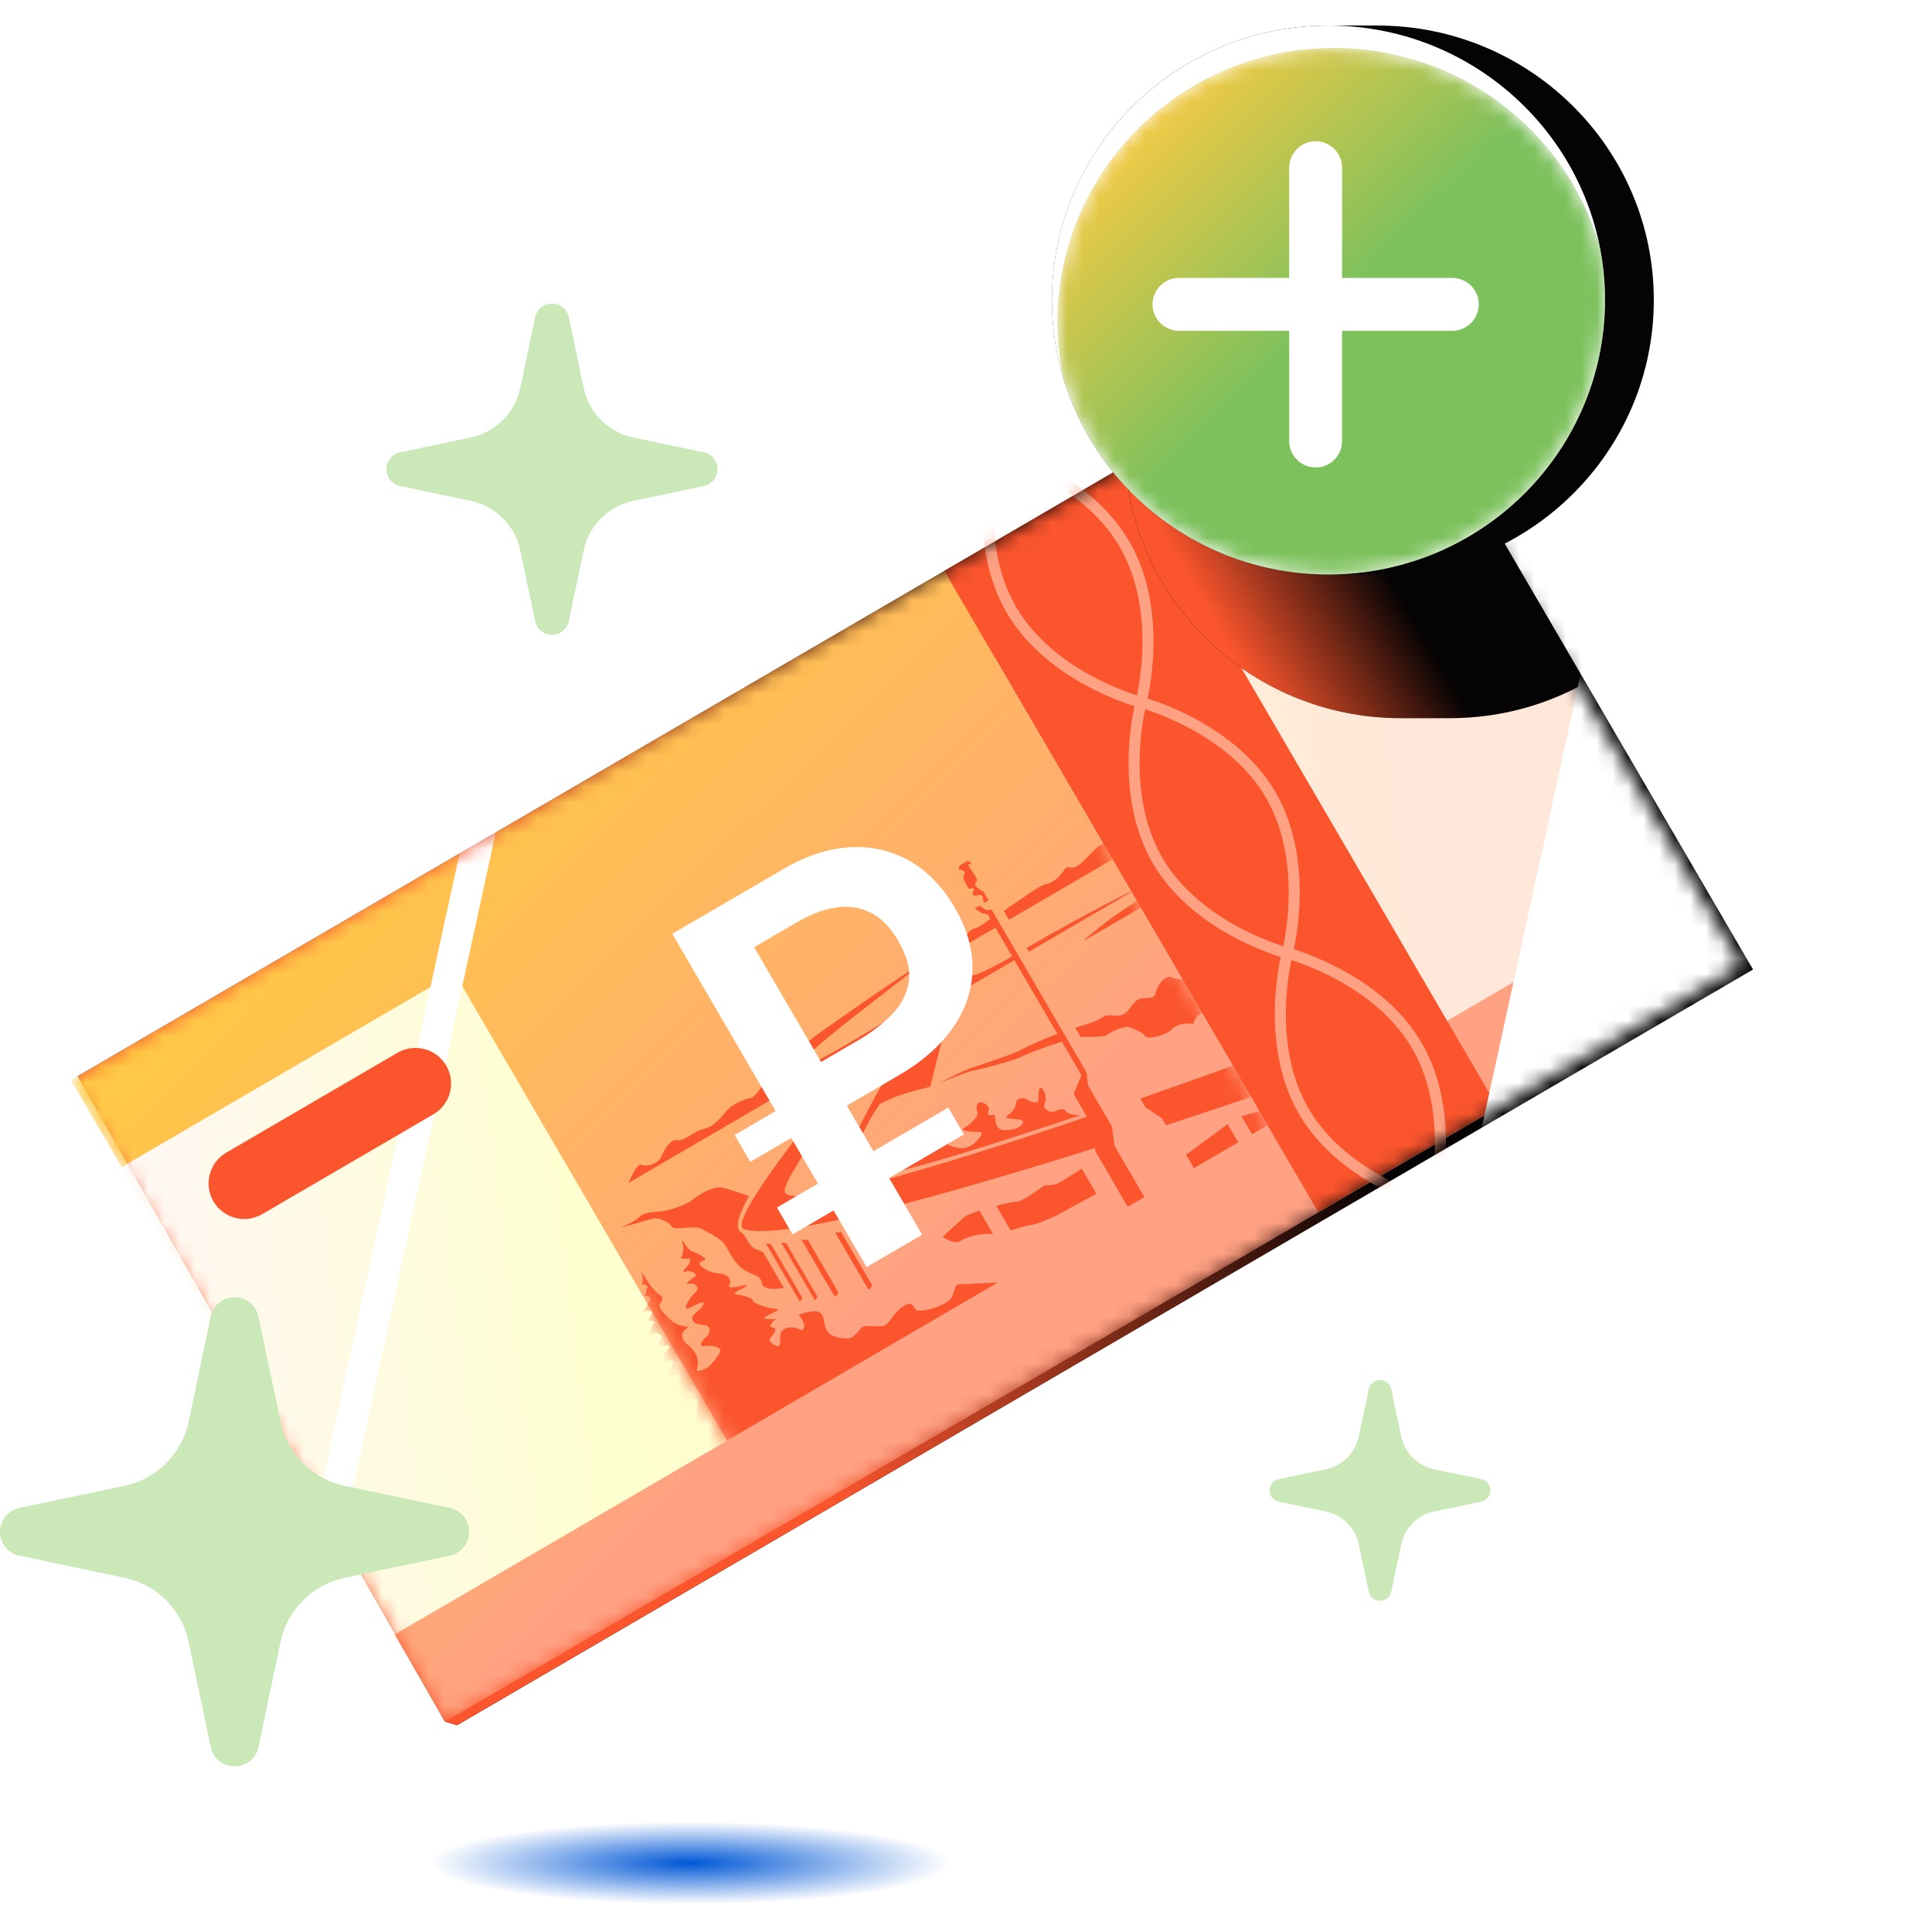 <svg width="124" height="124" viewBox="0 0 124 124" fill="none" xmlns="http://www.w3.org/2000/svg">
<g clip-path="url(#clip0_26651_7395)">
<g filter="url(#filter0_f_26651_7395)">
<path d="M63.77 119.455C63.77 119.27 63.637 119.085 63.379 118.91C61.001 117.752 53.441 116.915 44.484 116.915C33.614 116.915 24.799 118.16 24.799 119.688C24.799 119.873 24.932 120.058 25.19 120.234C27.577 121.392 35.128 122.229 44.085 122.229C54.955 122.229 63.77 120.983 63.77 119.455Z" fill="url(#paint0_radial_26651_7395)"/>
</g>
<path d="M36.509 20.363C36.401 19.852 35.95 19.486 35.427 19.486C34.905 19.486 34.454 19.852 34.346 20.363L33.39 24.91C33.056 26.5 31.813 27.742 30.223 28.076L25.676 29.032C25.165 29.14 24.799 29.591 24.799 30.114C24.799 30.636 25.165 31.087 25.676 31.195L30.223 32.151C31.813 32.486 33.056 33.728 33.39 35.318L34.346 39.865C34.454 40.377 34.905 40.743 35.427 40.743C35.95 40.743 36.401 40.377 36.509 39.865L37.465 35.318C37.799 33.728 39.042 32.486 40.632 32.151L45.178 31.195C45.69 31.087 46.056 30.636 46.056 30.114C46.056 29.591 45.69 29.14 45.178 29.032L40.632 28.076C39.042 27.742 37.799 26.5 37.465 24.91L36.509 20.363Z" fill="#CAE8B8"/>
<path d="M89.293 89.157C89.221 88.816 88.92 88.572 88.572 88.572C88.224 88.572 87.923 88.816 87.851 89.157L87.214 92.188C86.991 93.248 86.163 94.076 85.103 94.299L82.071 94.936C81.73 95.008 81.486 95.309 81.486 95.657C81.486 96.005 81.73 96.306 82.071 96.378L85.103 97.015C86.162 97.238 86.991 98.066 87.214 99.126L87.851 102.158C87.923 102.499 88.224 102.743 88.572 102.743C88.92 102.743 89.221 102.499 89.293 102.158L89.93 99.126C90.153 98.066 90.981 97.238 92.042 97.015L95.073 96.378C95.414 96.306 95.658 96.005 95.658 95.657C95.658 95.309 95.414 95.008 95.073 94.936L92.041 94.299C90.981 94.076 90.153 93.248 89.93 92.188L89.293 89.157Z" fill="#CAE8B8"/>
<path d="M112.515 62.225L88.428 20.916L87.757 20.809L4.992 69.07L28.548 110.489L29.335 110.729L112.515 62.225Z" fill="#050304"/>
<path d="M112.515 62.225L88.428 20.916L87.757 20.809L4.992 69.07L28.548 110.489L29.335 110.729L112.515 62.225Z" fill="url(#paint1_linear_26651_7395)"/>
<mask id="mask0_26651_7395" style="mask-type:alpha" maskUnits="userSpaceOnUse" x="4" y="20" width="108" height="91">
<path d="M87.763 20.803L4.545 69.329L28.55 110.496L111.768 61.97L87.763 20.803Z" fill="white"/>
</mask>
<g mask="url(#mask0_26651_7395)">
<path d="M87.763 20.803L4.545 69.329L28.55 110.496L111.768 61.97L87.763 20.803Z" fill="url(#paint2_linear_26651_7395)"/>
<path fill-rule="evenodd" clip-rule="evenodd" d="M60.597 36.647L25.92 56.867L25.922 56.871L4.551 69.333L7.803 74.909L29.174 62.448L46.674 92.46L25.304 104.921L28.556 110.498L111.774 61.972L108.523 56.395L81.352 72.239L63.852 42.227L91.021 26.384L87.77 20.807L60.6 36.65L60.597 36.647Z" fill="url(#paint3_linear_26651_7395)"/>
<mask id="mask1_26651_7395" style="mask-type:alpha" maskUnits="userSpaceOnUse" x="25" y="36" width="60" height="63">
<path d="M60.592 36.637L25.914 56.857L49.919 98.024L84.597 77.803L60.592 36.637Z" fill="white"/>
</mask>
<g mask="url(#mask1_26651_7395)">
<path d="M82.064 69.797C82.064 69.797 79.058 70.84 74.833 72.222L74.57 71.771L73.5 71.054L73.184 70.512C77.577 68.982 80.874 67.756 80.874 67.756L82.064 69.797ZM64.043 82.313C64.043 82.313 61.825 82.433 61.544 82.43C61.263 82.427 61.311 82.846 61.08 83.26C60.85 83.674 59.753 84.126 58.925 84.124C58.641 84.123 58.671 83.438 58.091 83.776C57.231 84.277 57.172 84.942 56.708 85.104C56.548 85.16 55.784 85.096 55.492 85.124C55.205 85.154 54.886 85.903 54.44 85.905C51.676 85.905 54.115 83.435 51.261 84.377C51.92 85.22 51.46 85.376 51.46 85.376C51.46 85.376 50.677 84.943 50.19 85.411C49.937 85.65 50.233 86.521 49.877 86.391C49.521 86.26 49.227 86.043 49.513 85.768C49.799 85.492 49.866 85.228 49.575 85.201C49.281 85.177 49.57 84.812 49.76 84.701C49.947 84.592 48.697 84.791 49.161 84.491C49.628 84.189 50.333 84.058 49.648 83.986C48.961 83.911 48.202 83.518 48.308 83.457C48.41 83.397 47.877 83.148 47.313 83.089C46.746 83.027 47.824 82.678 47.923 82.512C48.021 82.342 46.625 82.876 46.816 82.46C47.008 82.044 46.612 81.744 46.069 81.723C45.526 81.701 44.928 81.298 44.894 81.097C44.86 80.895 45.511 80.959 45.159 80.692C44.806 80.422 44.447 80.381 44.218 80.18C43.989 79.98 43.675 79.299 43.788 79.68C43.902 80.06 43.865 80.528 43.721 80.666C43.576 80.805 44.106 80.805 44.225 80.765C44.34 80.727 44.31 81.112 44.058 81.338C43.792 81.577 43.821 81.698 44.042 81.598C44.264 81.498 44.888 81.773 44.582 81.951C44.271 82.132 43.879 82.52 44.177 82.4C44.471 82.283 45.031 82.599 44.644 82.938C44.257 83.276 43.716 84.188 44.218 83.954C44.722 83.715 45.354 83.388 45.129 83.769C44.905 84.151 44.411 84.342 44.432 84.635C44.452 84.928 44.76 85.012 45.248 85.053C45.593 85.081 45.645 85.527 45.348 85.784C45.051 86.04 44.764 86.487 45.246 86.39C45.666 86.308 46.323 86.468 46.228 86.735C46.125 87.03 45.599 87.695 45.307 87.832C44.417 88.239 44.828 87.777 44.793 87.38C44.727 86.659 44.006 86.224 43.935 86.123C43.396 85.365 44.461 85.186 44.046 85.14C43.533 85.084 43.249 84.983 42.559 84.237C41.97 83.599 42.74 83.551 42.43 83.164C41.854 82.878 41.163 81.578 41.163 81.578C41.163 81.578 41.324 82.09 41.207 82.47C41.416 82.349 41.613 82.564 41.562 82.627C41.373 82.862 41.556 82.96 41.338 83.174C41.54 83.141 41.852 83.239 41.694 83.498C41.539 83.755 41.55 83.845 41.2 84.211C41.451 84.119 41.993 84.104 41.861 84.264C41.732 84.423 41.807 84.529 41.448 84.823C41.575 84.748 42.218 84.783 41.981 84.95C41.745 85.117 41.857 85.36 41.566 85.555C41.621 85.657 41.772 85.715 41.999 85.582C42.227 85.45 42.586 85.787 42.469 85.909C42.128 86.275 42.468 86.307 42.024 86.599C42.244 86.554 42.844 86.287 42.945 86.367C43.045 86.446 42.769 86.745 42.462 87.02C41.801 87.605 42.61 87.217 42.494 87.49C42.975 87.213 43.203 87.318 43.23 87.428C43.249 87.496 43.104 87.706 42.898 88.018C42.661 88.377 42.742 88.481 42.996 88.345C43.304 88.178 43.762 88.211 43.687 88.334C43.621 88.435 43.219 88.991 43.201 89.118C43.177 89.27 43.73 89.202 43.818 89.26C43.906 89.317 43.699 89.663 43.811 89.907C43.922 90.147 44.489 89.874 44.655 89.778C44.82 89.682 44.776 89.987 44.711 90.497C44.647 91.01 44.8 91.559 45.269 91.261C45.736 90.959 45.08 93.379 45.893 92.905C46.706 92.431 64.043 82.313 64.043 82.313ZM57.438 65.166C57.438 65.166 53.167 67.836 51.612 68.484C50.057 69.132 52.611 66.983 54.478 65.502C56.234 64.11 59.939 61.328 58.633 62.16C57.284 63.018 53.674 65.511 52.367 66.47C50.807 67.618 49.718 68.586 49.196 69.308C48.939 69.662 48.44 70.475 48.155 70.487C47.87 70.499 47.169 70.816 46.846 71.084C46.522 71.352 45.96 72.285 45.239 72.438C44.408 72.618 44.06 73.238 43.418 73.174C43.045 73.137 42.681 73.692 42.46 74.209C42.239 74.725 41.492 74.911 41.181 74.758C40.871 74.605 40.337 75.923 40.337 75.923L56.166 66.692L57.438 65.166ZM74.511 56.843C74.511 56.843 72.096 58.351 71.119 59.088C70.299 59.708 69.291 60.542 69.674 60.319C70.057 60.095 74.796 57.332 74.796 57.332L74.511 56.843ZM41.935 78.205C42.255 78.131 42.952 78.431 43.12 78.721C43.289 79.01 44.584 78.581 45.109 78.909C45.429 79.107 46.044 79.366 46.393 79.722C46.739 80.08 46.841 80.634 47.451 81.251C48.063 81.871 48.822 81.733 48.893 82.335C48.964 82.936 50.307 82.654 50.307 82.654C50.307 82.654 49.057 80.511 48.997 80.408C48.937 80.305 48.718 80.266 48.419 80.132C48.118 80.002 47.757 79.177 47.617 79.121C47.472 79.067 47.285 78.897 47.387 78.362C47.491 77.825 48.058 76.772 48.058 76.772C48.058 76.772 46.525 76.205 46.19 76.209C45.753 76.213 45.041 76.515 44.411 77.033C44.015 77.356 42.838 77.729 42.354 77.757C41.871 77.788 41.235 77.85 41.029 78.112C40.818 78.373 39.842 78.804 39.842 78.804C39.842 78.804 41.615 78.279 41.935 78.205ZM72.988 54.232L72.463 53.332C72.463 53.332 70.843 54.089 70.51 54.321C70.177 54.552 69.507 55.407 69.089 55.613C68.67 55.819 68.548 55.481 68.317 55.821C68.088 56.159 67.635 56.665 67.18 56.742C66.724 56.82 66.135 57.314 65.569 57.682C65.003 58.05 64.429 58.468 64.429 58.468L64.757 59.032L72.988 54.232ZM77.395 64.947C78.099 64.816 79.675 65.7 79.675 65.7L77.526 62.014C77.526 62.014 76.301 62.783 76.112 62.839C75.923 62.895 75.543 62.866 75.176 62.717C74.81 62.568 74.239 63.264 74.163 63.75C74.085 64.238 73.463 63.937 73.056 64.149C72.648 64.358 72.512 64.892 72.087 65.115C71.657 65.337 71.154 64.983 70.748 65.303C70.35 65.615 69.007 65.955 69.007 65.955L69.358 66.556C69.358 66.556 70.88 66.554 70.988 66.466C71.449 66.076 72.316 65.888 72.316 65.888C72.316 65.888 73.21 66.11 73.513 66.509C73.688 66.737 74.802 66.442 75.131 66.125C75.769 65.502 76.584 65.732 76.584 65.732C76.584 65.732 76.691 65.078 77.395 64.947ZM63.448 57.788L63.135 57.252L62.738 56.986C62.738 56.986 62.528 56.825 62.589 56.731C62.653 56.639 62.777 56.538 62.647 56.313C62.516 56.089 62.151 55.571 62.141 55.498C62.132 55.424 62.318 55.457 62.367 55.512C62.416 55.567 62.241 55.21 62.091 55.268C61.944 55.324 61.717 55.486 61.633 55.535C61.477 55.626 61.522 55.846 61.645 55.828C61.844 55.796 61.984 56.015 61.87 56.178C61.802 56.276 61.843 56.419 61.925 56.58C62.016 56.764 62.15 57.029 62.196 57.044C62.242 57.059 62.332 56.998 62.413 57.001C62.494 57.004 62.565 57.112 62.475 57.186C62.33 57.303 62.497 57.532 62.632 57.491C62.8 57.443 62.977 57.373 63.076 57.545C63.135 57.645 63.043 57.752 63.159 57.952L63.446 57.784L63.448 57.788ZM49.157 79.801L51.324 83.518C51.464 83.436 51.489 83.292 51.489 83.292L49.483 79.853L49.157 79.801ZM50.141 79.749L52.297 83.447C52.437 83.365 52.462 83.222 52.462 83.222L50.468 79.801L50.141 79.749ZM51.443 79.57L53.574 83.224C53.758 83.117 53.814 82.955 53.814 82.955L51.845 79.578L51.443 79.57ZM53.609 79.117L55.74 82.771C55.924 82.664 55.979 82.502 55.979 82.502L53.981 79.075L53.609 79.117ZM68.028 75.881C67.502 76.188 67.135 76.01 66.991 76.115C66.846 76.216 65.569 77.148 65.279 77.13C64.988 77.111 63.945 77.39 63.945 77.39L64.866 78.97C64.866 78.97 65.838 78.661 66.153 78.628C66.467 78.595 67.504 78.174 67.902 77.963C68.299 77.748 70.369 76.616 70.369 76.616L69.43 75.006C69.432 75.009 68.555 75.574 68.028 75.881ZM63.729 79.19L62.864 77.707C62.864 77.707 62.101 77.931 61.843 78.153C61.582 78.379 60.502 79.389 60.502 79.389C60.502 79.389 61.242 79.901 61.608 79.662C62.435 79.126 63.729 79.19 63.729 79.19ZM69.353 71.573C69.353 71.573 68.612 71.592 68.445 71.355C68.278 71.119 68.076 71.153 67.752 71.312C67.428 71.472 66.857 71.166 67.043 70.833C67.228 70.499 66.986 69.805 66.794 69.813C66.603 69.82 66.674 70.659 66.625 70.718C66.575 70.776 66.184 70.778 65.894 70.567C65.604 70.357 65.19 70.606 65.213 70.739C65.237 70.871 65.137 71.28 64.713 71.556C64.29 71.833 65.041 71.783 65.477 71.863C65.915 71.941 65.533 72.389 65.01 72.481C64.488 72.573 64.144 72.585 63.981 72.263C63.822 71.939 63.953 71.499 63.731 71.561C63.508 71.629 63.344 71.599 63.444 71.291C63.544 70.982 63.194 70.769 62.934 70.753C62.674 70.737 62.613 71.162 62.733 71.367C62.853 71.573 62.404 72.093 61.922 72.362C61.442 72.633 62.71 72.666 62.922 72.651C63.134 72.636 62.937 73.056 62.52 73.386C62.103 73.717 61.742 73.786 61.059 73.566C60.375 73.352 60.886 72.553 61.302 72.164C61.718 71.775 60.714 71.872 60.295 72.062C59.876 72.252 60.214 72.639 60.456 72.862C60.699 73.084 60.552 73.699 59.544 73.924C58.532 74.151 59.739 73.113 59.422 73.293C59.106 73.474 58.869 73.34 59.03 72.8C59.191 72.259 58.475 73.236 58.62 73.486C58.766 73.735 58.346 73.925 58.312 74.153C58.279 74.382 57.861 74.596 57.624 74.734C57.275 74.938 56.707 75.323 57.077 75.291C59.681 74.833 69.353 71.573 69.353 71.573ZM79.471 73.317L78.791 72.152L76.125 74.116L76.626 74.976L79.471 73.317ZM82.876 71.332L82.536 70.749C81.047 71.296 79.679 71.634 79.679 71.634L80.359 72.799L82.876 71.332ZM63.291 58.413L62.865 58.127L62.569 58.3L63.003 58.614L63.385 58.676L63.559 58.975C63.559 58.975 62.823 59.559 62.55 59.592C62.278 59.626 61.969 60.077 61.646 60.433C61.323 60.788 60.998 61.153 60.656 61.198C60.283 61.245 60.079 61.426 59.909 61.621C59.762 61.79 59.162 62.294 59.162 62.294L63.888 59.539L64.962 61.38C64.962 61.38 62.71 62.701 62.373 62.589C62.074 62.492 61.942 61.413 61.852 61.674C61.699 62.126 61.457 63.753 61.828 63.537C62.037 63.415 65.106 61.626 65.106 61.626L67.867 66.361C67.303 66.54 65.89 67.18 65.41 67.439C64.932 67.701 62.498 68.473 62.125 68.628C61.166 69.024 60.309 69.508 60.309 69.508C60.309 69.508 62.125 68.757 62.568 68.687C63.011 68.616 65.026 68.084 65.515 67.841C66.333 67.439 68.154 66.853 68.154 66.853L69.411 69.009L68.906 70.213L69.76 71.678C61.33 74.539 51.071 77.721 50.373 76.525C49.839 75.609 60.677 61.52 60.677 61.52L60.384 61.691C60.384 61.691 46.036 78.273 47.735 78.881C50.078 79.719 61.305 76.508 70.291 73.677L70.293 73.872L72.38 77.452L73.449 76.829L71.532 73.542L71.366 72.299L69.837 69.675L69.734 68.825L63.646 58.386L63.291 58.413ZM65.9 60.833L66.043 61.079L73.343 56.823C73.343 56.823 69.62 58.664 65.9 60.833ZM55.728 71.21C54.501 73.508 54.469 74.12 54.968 74.367C55.467 74.615 56.49 74.465 56.49 74.465C56.49 74.465 55.214 74.474 55.12 73.919C54.987 73.141 56.015 71.523 56.475 70.845C56.776 70.703 57.122 70.544 57.416 70.418C58.11 70.126 59.704 69.752 59.704 69.752C59.704 69.752 61.498 62.627 61.488 62.466C61.477 62.305 61.064 61.403 61.064 61.403L55.728 71.21Z" fill="#FA552D"/>
</g>
<path d="M72.117 29.912L60.6 36.628L84.605 77.795L96.122 71.079L72.117 29.912Z" fill="#FA552D"/>
<path d="M81.553 51.012C84.144 55.456 82.62 61.174 82.62 61.174C82.62 61.174 76.894 59.684 74.302 55.24C71.71 50.795 73.234 45.078 73.234 45.078C73.234 45.078 78.961 46.568 81.553 51.012ZM82.62 61.174C82.62 61.174 81.096 66.892 83.688 71.337C86.28 75.781 92.006 77.271 92.006 77.271C92.006 77.271 93.53 71.553 90.939 67.109C88.347 62.664 82.62 61.174 82.62 61.174ZM63.848 28.981C63.848 28.981 62.324 34.699 64.916 39.143C67.507 43.588 73.234 45.078 73.234 45.078C73.234 45.078 74.758 39.36 72.166 34.915C69.575 30.471 63.848 28.981 63.848 28.981Z" stroke="#FFA183" stroke-width="0.709" stroke-miterlimit="10"/>
<path d="M34.036 43.265L32.096 42.842L17.442 110.068L19.383 110.491L34.036 43.265Z" fill="white"/>
<path d="M27.817 71.519L16.826 77.928C15.735 78.564 14.334 78.195 13.699 77.105C13.063 76.014 13.432 74.614 14.522 73.978L25.513 67.569C26.604 66.933 28.004 67.302 28.64 68.392C29.276 69.483 28.907 70.883 27.817 71.519Z" fill="#FA552D"/>
<path d="M90.035 35.246L83.558 39.023C82.468 39.659 81.067 39.29 80.431 38.2C79.795 37.109 80.164 35.708 81.254 35.073L87.731 31.296C88.822 30.66 90.222 31.029 90.858 32.119C91.494 33.21 91.125 34.61 90.035 35.246Z" fill="#FA552D"/>
<path d="M59.179 79.25L55.621 81.325L50.787 73.035L48.154 74.57L47.15 72.847L49.782 71.312L43.148 59.934L50.279 55.776C51.753 54.917 53.181 54.452 54.566 54.379C55.951 54.306 57.219 54.597 58.375 55.255C59.528 55.915 60.495 56.908 61.276 58.248C62.068 59.606 62.449 60.945 62.414 62.268C62.38 63.591 61.957 64.827 61.147 65.979C60.337 67.132 59.188 68.14 57.705 69.005L54.353 70.96L59.185 79.246L59.179 79.25ZM60.864 71.087L61.869 72.81L50.869 79.224L49.864 77.501L60.864 71.087ZM55 66.821C55.888 66.303 56.633 65.735 57.24 65.114C57.843 64.495 58.209 63.798 58.327 63.019C58.447 62.244 58.218 61.358 57.639 60.364C57.145 59.517 56.565 58.924 55.9 58.585C55.235 58.247 54.5 58.132 53.702 58.239C52.904 58.345 52.056 58.665 51.158 59.188L48.401 60.796L52.696 68.16L54.998 66.818L55 66.821Z" fill="white"/>
<path d="M93.054 10.87L89.925 10.87C80.121 10.87 72.174 18.758 72.174 28.482C72.174 38.206 80.121 46.094 89.925 46.094L93.054 46.094C102.858 46.094 110.805 38.206 110.805 28.482C110.805 18.758 102.858 10.87 93.054 10.87Z" fill="#050304"/>
<path d="M93.054 10.87L89.925 10.87C80.121 10.87 72.174 18.758 72.174 28.482C72.174 38.206 80.121 46.094 89.925 46.094L93.054 46.094C102.858 46.094 110.805 38.206 110.805 28.482C110.805 18.758 102.858 10.87 93.054 10.87Z" fill="url(#paint4_linear_26651_7395)"/>
<path d="M124.384 44.495L102.232 39.666L91.902 87.059L114.054 91.887L124.384 44.495Z" fill="white"/>
</g>
<path d="M16.589 84.5C16.437 83.776 15.797 83.257 15.057 83.257C14.317 83.257 13.678 83.776 13.525 84.5L12.105 91.255C11.671 93.317 10.06 94.928 7.998 95.361L1.243 96.782C0.519 96.934 -4.29839e-07 97.573 -4.52066e-07 98.314C-4.74294e-07 99.054 0.519 99.693 1.243 99.845L7.998 101.266C10.06 101.7 11.671 103.311 12.105 105.373L13.525 112.128C13.678 112.853 14.317 113.371 15.057 113.371C15.797 113.371 16.437 112.853 16.589 112.128L18.01 105.373C18.443 103.311 20.054 101.7 22.116 101.266L28.871 99.845C29.596 99.693 30.114 99.054 30.114 98.314C30.114 97.573 29.596 96.934 28.871 96.782L22.116 95.361C20.054 94.928 18.443 93.317 18.009 91.255L16.589 84.5Z" fill="#CAE8B8"/>
<path d="M88.396 1.638H85.268C75.463 1.638 67.519 9.522 67.519 19.253C67.519 28.984 75.463 36.868 85.268 36.868H88.396C98.201 36.868 106.145 28.984 106.145 19.253C106.145 9.522 98.194 1.638 88.396 1.638Z" fill="#050304"/>
<path d="M85.262 36.868C95.064 36.868 103.011 28.982 103.011 19.253C103.011 9.524 95.064 1.638 85.262 1.638C75.46 1.638 67.514 9.524 67.514 19.253C67.514 28.982 75.46 36.868 85.262 36.868Z" fill="white"/>
<mask id="mask2_26651_7395" style="mask-type:alpha" maskUnits="userSpaceOnUse" x="67" y="3" width="37" height="34">
<path d="M103.01 19.257C103.01 18.063 102.89 16.896 102.663 15.769C100.515 8.439 93.699 3.083 85.621 3.083C75.817 3.083 67.873 10.966 67.873 20.698C67.873 21.892 67.993 23.059 68.22 24.186C70.368 31.516 77.184 36.872 85.261 36.872C95.066 36.866 103.01 28.982 103.01 19.257Z" fill="#898989"/>
</mask>
<g mask="url(#mask2_26651_7395)">
<path d="M103.018 19.257C103.018 18.063 102.899 16.897 102.667 15.77C100.519 8.439 93.705 3.083 85.624 3.083C75.821 3.083 67.873 10.971 67.873 20.695C67.873 21.888 67.992 23.055 68.224 24.188C70.372 31.52 77.186 36.876 85.266 36.876C95.07 36.869 103.018 28.981 103.018 19.257Z" fill="#7DC15D"/>
<path d="M103.018 19.257C103.018 18.063 102.899 16.897 102.667 15.77C100.519 8.439 93.705 3.083 85.624 3.083C75.821 3.083 67.873 10.971 67.873 20.695C67.873 21.888 67.992 23.055 68.224 24.188C70.372 31.52 77.186 36.876 85.266 36.876C95.07 36.869 103.018 28.981 103.018 19.257Z" fill="url(#paint5_linear_26651_7395)"/>
</g>
<path d="M86.139 21.232L93.213 21.232C94.147 21.232 94.906 20.473 94.911 19.534C94.911 18.601 94.152 17.841 93.213 17.837H86.139V10.762C86.139 9.828 85.379 9.069 84.441 9.064C83.507 9.064 82.748 9.824 82.743 10.762L82.743 17.837L75.669 17.837C74.735 17.837 73.975 18.596 73.971 19.534C73.971 20.006 74.164 20.426 74.471 20.732C74.777 21.039 75.202 21.227 75.669 21.232H82.743V28.307C82.743 28.778 82.936 29.198 83.243 29.505C83.549 29.811 83.974 30 84.441 30.005C85.375 30.005 86.134 29.245 86.139 28.307L86.139 21.232Z" fill="white"/>
</g>
<defs>
<filter id="filter0_f_26651_7395" x="20.894" y="113.01" width="46.78" height="13.124" filterUnits="userSpaceOnUse" color-interpolation-filters="sRGB">
<feFlood flood-opacity="0" result="BackgroundImageFix"/>
<feBlend mode="normal" in="SourceGraphic" in2="BackgroundImageFix" result="shape"/>
<feGaussianBlur stdDeviation="1.952" result="effect1_foregroundBlur_26651_7395"/>
</filter>
<radialGradient id="paint0_radial_26651_7395" cx="0" cy="0" r="1" gradientUnits="userSpaceOnUse" gradientTransform="translate(44.285 119.572) rotate(90) scale(2.657 16.7)">
<stop stop-color="#0057D6"/>
<stop offset="1" stop-color="#0057D6" stop-opacity="0"/>
</radialGradient>
<linearGradient id="paint1_linear_26651_7395" x1="53.525" y1="96.603" x2="88.593" y2="75.826" gradientUnits="userSpaceOnUse">
<stop stop-color="#FA552D"/>
<stop offset="1" stop-color="#FA552D" stop-opacity="0"/>
</linearGradient>
<linearGradient id="paint2_linear_26651_7395" x1="7.504" y1="74.403" x2="94.61" y2="63.952" gradientUnits="userSpaceOnUse">
<stop stop-color="#FFF7F4"/>
<stop offset="0.342" stop-color="#FEFFCF"/>
<stop offset="1" stop-color="#FFE7DA"/>
<stop offset="1" stop-color="#FFE7DA"/>
</linearGradient>
<linearGradient id="paint3_linear_26651_7395" x1="24.66" y1="48.706" x2="58.387" y2="82.674" gradientUnits="userSpaceOnUse">
<stop stop-color="#FFCA42"/>
<stop offset="1" stop-color="#FFA183"/>
</linearGradient>
<linearGradient id="paint4_linear_26651_7395" x1="74.566" y1="34.117" x2="84.155" y2="28.482" gradientUnits="userSpaceOnUse">
<stop stop-color="#FA552D"/>
<stop offset="1" stop-color="#FA552D" stop-opacity="0"/>
</linearGradient>
<linearGradient id="paint5_linear_26651_7395" x1="72.009" y1="6.425" x2="85.445" y2="19.979" gradientUnits="userSpaceOnUse">
<stop stop-color="#FFCA42"/>
<stop offset="1" stop-color="#FFCA42" stop-opacity="0"/>
</linearGradient>
<clipPath id="clip0_26651_7395">
<rect width="124" height="124" fill="white"/>
</clipPath>
</defs>
</svg>
